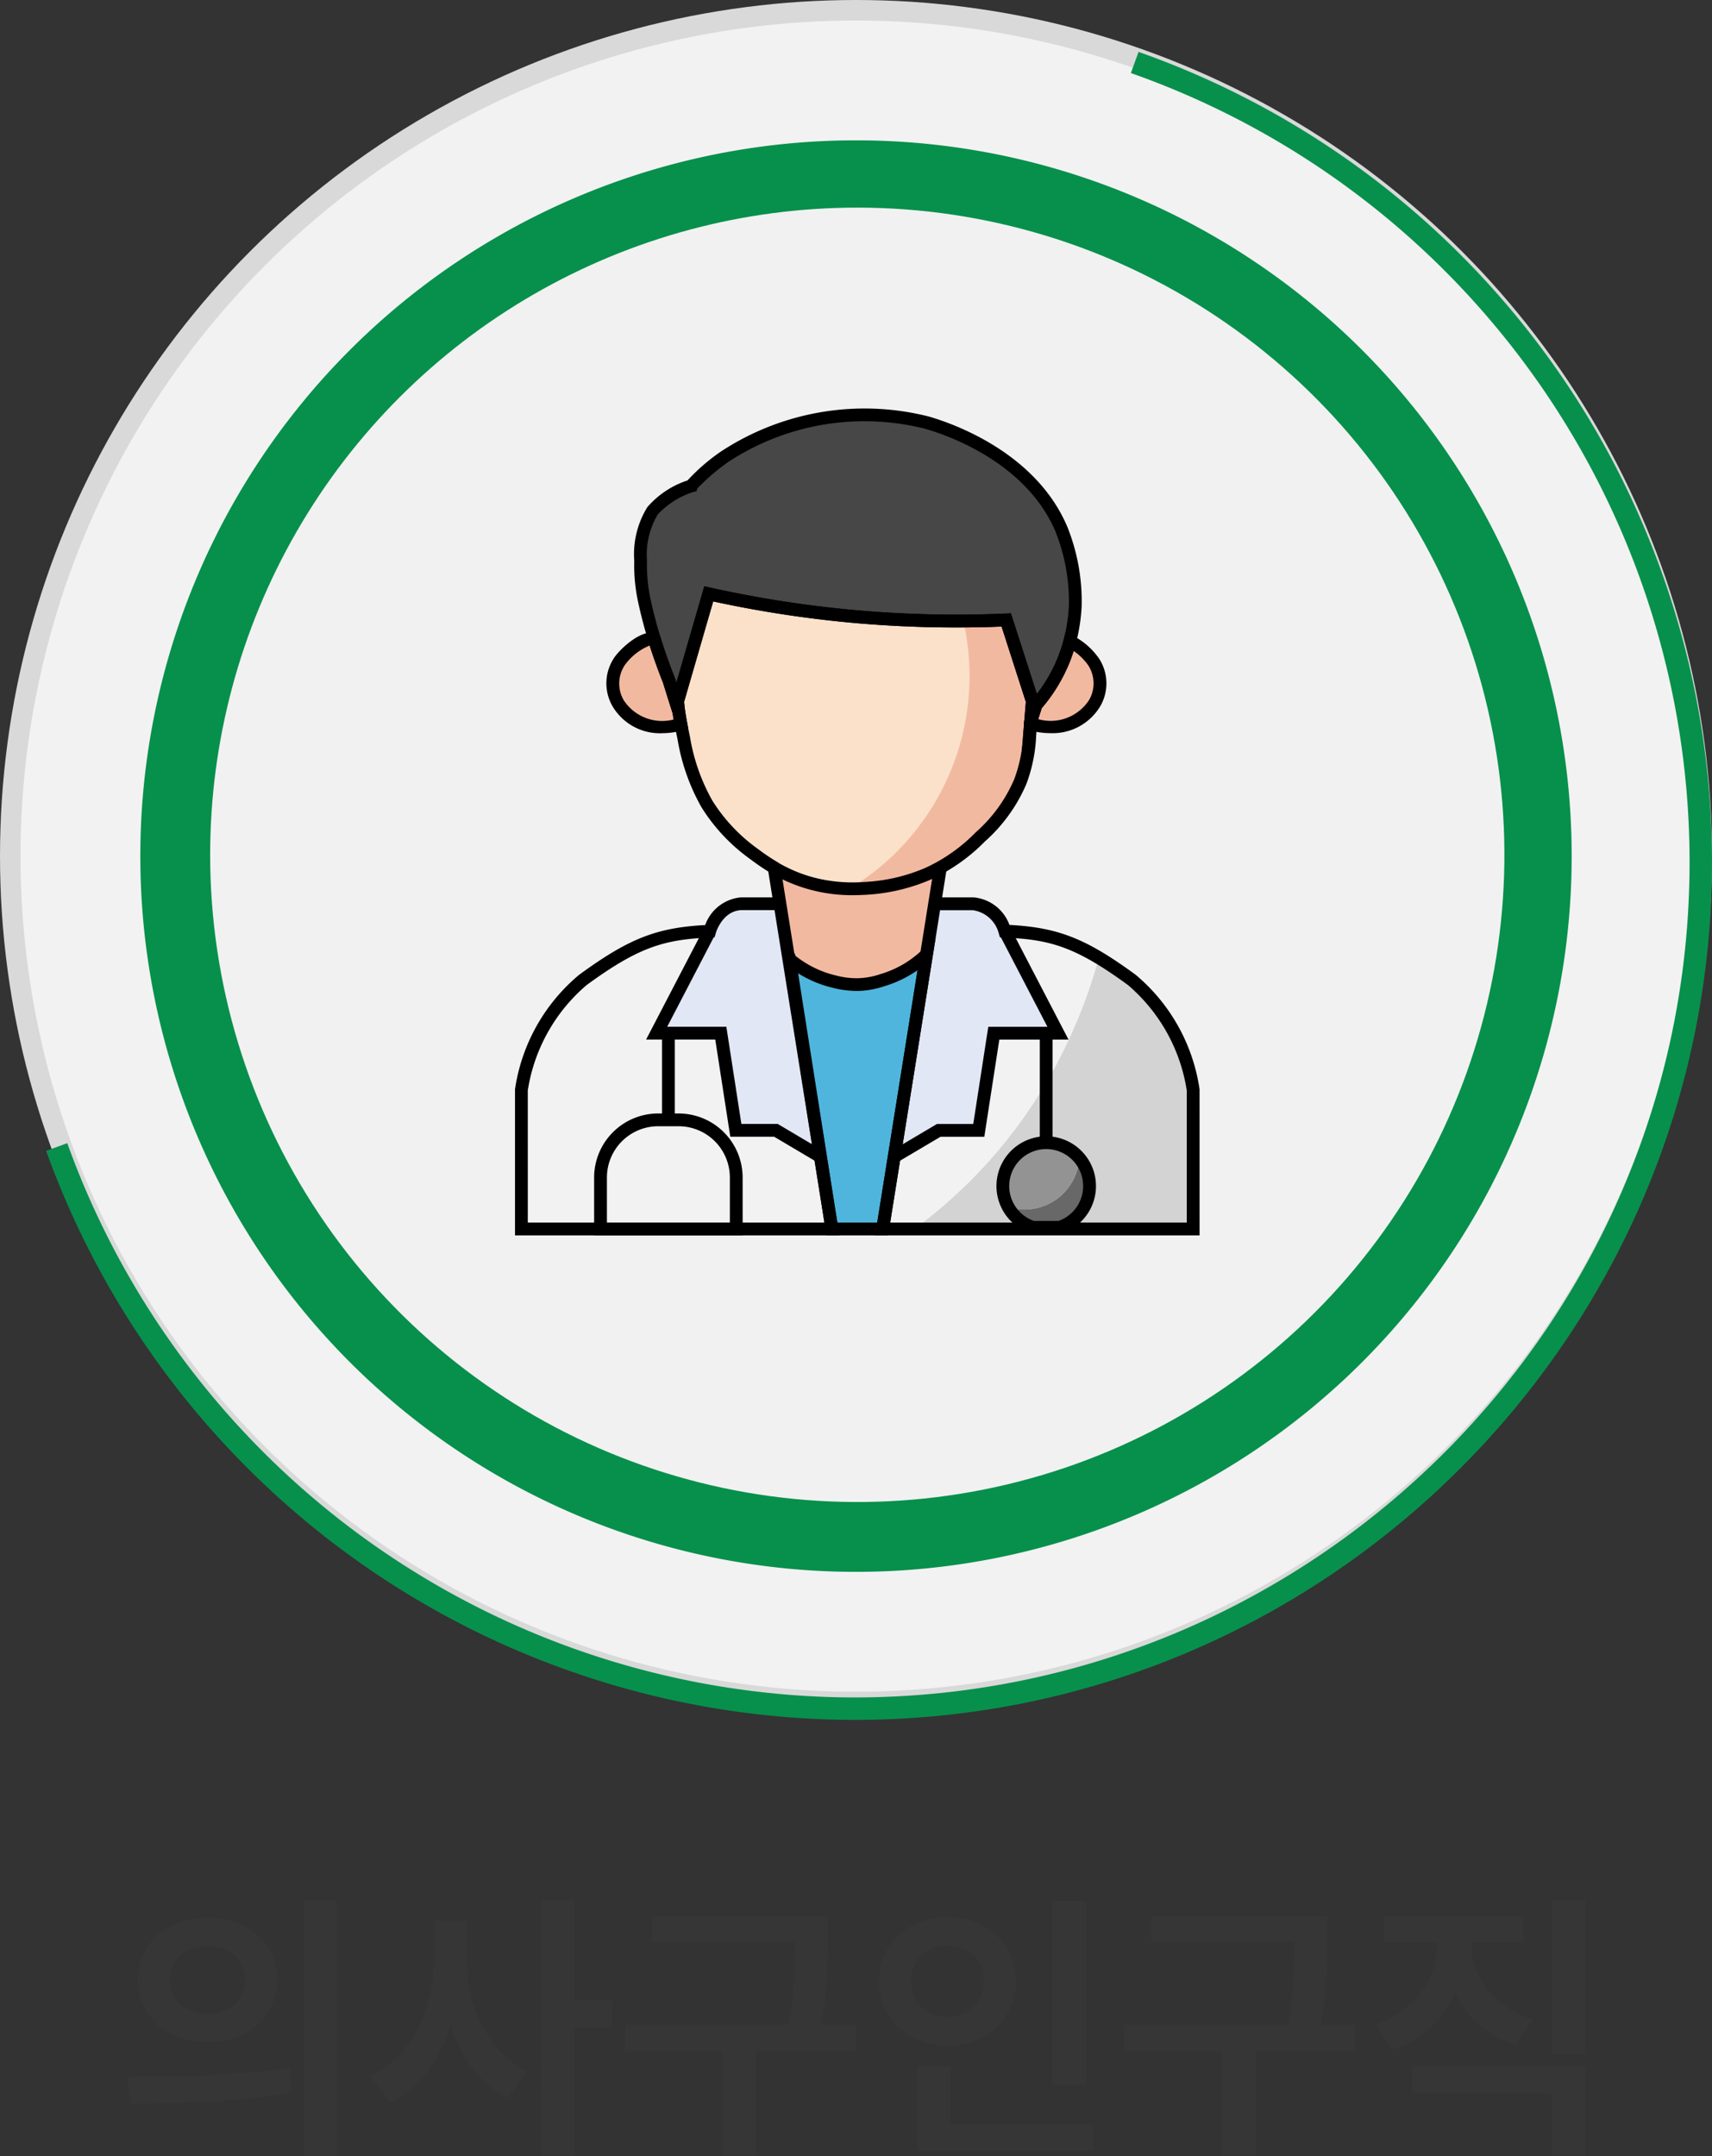 <svg xmlns="http://www.w3.org/2000/svg" xmlns:xlink="http://www.w3.org/1999/xlink" width="267.2" height="336.478"><rect width="100%" height="100%" fill="#333333" stroke="none"/><defs><clipPath id="b"><circle cx="133.6" cy="133.6" r="133.6" fill="none" data-name="타원 32"/></clipPath><clipPath id="d"><path fill="none" d="M3.2 133.6A130.4 130.4 0 1 0 133.6 3.2 130.4 130.4 0 0 0 3.2 133.6" data-name="패스 999"/></clipPath><clipPath id="e"><path fill="none" d="M0 0h267.2v336.478H0z" data-name="사각형 339"/></clipPath><clipPath id="f"><path fill="none" d="M65.2 65.3a96.569 96.569 0 1 0 68.387-28.35A96.569 96.569 0 0 0 65.2 65.3" data-name="패스 1001"/></clipPath><clipPath id="h"><path fill="none" d="M32.8 133.4a101 101 0 1 0 101-101 101 101 0 0 0-101 101" data-name="패스 1003"/></clipPath><clipPath id="j"><path fill="none" d="M80.379 63.604h106.844v129.188H80.379z" data-name="사각형 346"/></clipPath><linearGradient id="c" x1=".146" x2=".149" y1="1.037" y2="1.037" gradientUnits="objectBoundingBox"><stop offset="0" stop-color="#f2f2f2"/><stop offset="1" stop-color="#d9d9d9"/></linearGradient><linearGradient id="a" x1=".138" x2=".14" y1="1.05" y2="1.05" gradientUnits="objectBoundingBox"><stop offset="0" stop-color="#d9d9d9"/><stop offset=".215" stop-color="#e3e3e3"/><stop offset=".594" stop-color="#eee"/><stop offset="1" stop-color="#f2f2f2"/></linearGradient><linearGradient xlink:href="#a" id="g" x1=".045" x2=".048" y1="1.174" y2="1.174"/><linearGradient id="i" x1="-.162" x2="-.157" y1="1.505" y2="1.505" gradientUnits="objectBoundingBox"><stop offset="0" stop-color="#fff"/><stop offset=".37" stop-color="#fff"/><stop offset="1" stop-color="#f1f1f1"/></linearGradient></defs><g data-name="그룹 450"><g data-name="그룹 435"><g clip-path="url(#b)" data-name="그룹 434"><path fill="url(#c)" d="M0 0h377.878v377.878H0z" data-name="사각형 337" transform="rotate(-45 94.47 228.07)"/></g></g><g data-name="그룹 437"><g clip-path="url(#d)" data-name="그룹 436"><path fill="url(#a)" d="M0 0h368.827v368.827H0z" data-name="사각형 338" transform="rotate(-45 97.67 220.344)"/></g></g><g data-name="그룹 439"><g clip-path="url(#e)" data-name="그룹 438"><path fill="#07904c" d="M133.6 21.9A111.7 111.7 0 1 1 21.9 133.6 111.7 111.7 0 0 1 133.6 21.9" data-name="패스 1000"/></g></g><g data-name="그룹 441"><g clip-path="url(#f)" data-name="그룹 440"><path fill="url(#g)" d="M0 0h293.697v293.697H0z" data-name="사각형 340" transform="rotate(-45 130.02 158.544)"/></g></g><g data-name="그룹 443"><g clip-path="url(#e)" data-name="그룹 442"><path fill="#07904c" d="M133.4 268.4A134.289 134.289 0 0 1 7.2 179.6l3.3-1.2a130.8 130.8 0 0 0 122.8 86.5c71.9 0 130.4-58.5 130.4-130.4a130.557 130.557 0 0 0-87.2-123.1l1.2-3.3a134.014 134.014 0 0 1 89.5 126.4c0 73.8-60.1 133.9-133.8 133.9" data-name="패스 1002"/></g></g><g data-name="그룹 445"><g clip-path="url(#h)" data-name="그룹 444"><path fill="url(#i)" d="M0 0h202v202H0z" data-name="사각형 342" transform="translate(32.801 32.4)"/></g></g><g data-name="그룹 447"><g clip-path="url(#j)" data-name="그룹 446"><path fill="#f2f2f2" d="m146.736 135.158-9 56.383h48.461v-21.678a27.987 27.987 0 0 0-9.574-17.2c-8.128-5.939-12.309-7.3-19.8-7.608a5.922 5.922 0 0 0-4.9-4.274h-5.981" data-name="패스 1004"/><path fill="#d3d3d3" d="M186.791 170.176s-1.387-11.3-9.113-17.264a57.142 57.142 0 0 0-5.981-4.13 80.93 80.93 0 0 1-8.57 20.478 76.459 76.459 0 0 1-20.609 22.679h44.273Z" data-name="패스 1005"/><path fill="#f2f2f2" d="m156.795 145.063 8.285 15.92h-9.995l-2.345 15.164h-6.254l-6.951 4.1" data-name="패스 1006"/><path fill="#f2f2f2" d="m120.835 135.158 9 56.383H81.377v-21.678a27.987 27.987 0 0 1 9.574-17.2c8.128-5.939 12.309-7.3 19.8-7.608a5.922 5.922 0 0 1 4.9-4.274h5.967" data-name="패스 1007"/><path fill="#f2f2f2" d="m110.766 145.063-8.285 15.92h10l2.345 15.164h6.254l6.951 4.1" data-name="패스 1008"/><path fill="#e2e7f6" d="m139.617 180.5 6.4-39.458h5.967a5.922 5.922 0 0 1 4.9 4.274l8.285 15.92h-10l-2.329 15.161h-6.271Z" data-name="패스 1009"/><path fill="#e2e7f6" d="M151.988 141.039a5.922 5.922 0 0 1 4.9 4.274l8.284 15.92" data-name="패스 1010"/><path fill="#e2e7f6" d="m128.087 180.5-6.4-39.458h-5.967a5.922 5.922 0 0 0-4.9 4.274l-8.285 15.92h10l2.346 15.161h6.254Z" data-name="패스 1011"/><path fill="#e2e7f6" d="M115.717 141.039a5.923 5.923 0 0 0-4.9 4.274l-8.284 15.92" data-name="패스 1012"/><path fill="#fbe1ca" d="M161.312 109.432c0 .164-.027.342-.044.574v.2c0 .181-.028.376-.045.567l-.02.233c-.018.236-.038.472-.059.684v.143c-.044.5-.071.852-.071.852v.266s-.1 1.136-.147 1.727a23.3 23.3 0 0 1-1.46 7.293 24.17 24.17 0 0 1-6.251 8.651 27.392 27.392 0 0 1-8.175 5.741 28.335 28.335 0 0 1-9.916 2.294 25.088 25.088 0 0 1-8.127-.732 23.553 23.553 0 0 1-5.984-2.5 33.108 33.108 0 0 1-3.077-2.079 27.518 27.518 0 0 1-7.4-7.82 30.857 30.857 0 0 1-3.648-10.316 70.979 70.979 0 0 1-.78-4.191l-.161-1.59q2.429-8.367 4.849-16.727a177.616 177.616 0 0 0 23.449 3.593 177.8 177.8 0 0 0 22.977.472l4.082 12.679" data-name="패스 1013"/><path fill="#4fb5dc" d="m129.941 191.2-1.8-11.283-4.92-30.9a17.487 17.487 0 0 0 7.088 3.573 13.927 13.927 0 0 0 3.713.468 13.1 13.1 0 0 0 3.867-.7 16.758 16.758 0 0 0 6.838-3.97l-6.84 42.812h-7.946l-6.722-42.812" data-name="패스 1014"/><path fill="#474747" d="M168.017 94.555a26.925 26.925 0 0 1-.851 5.522 23.929 23.929 0 0 1-1.026 3.077 25.012 25.012 0 0 1-4.24 6.839q-.39 1.23-.855 2.667s.028-.342.072-.852v-.143c.021-.212.038-.448.055-.684l.02-.233c.017-.191.031-.386.045-.567v-.2c.017-.215.03-.406.044-.574l-4.069-12.654a178.341 178.341 0 0 1-22.977-.472 177.84 177.84 0 0 1-23.449-3.6q-2.42 8.363-4.848 16.73A11.468 11.468 0 0 0 106.1 111c-.612-1.915-1.1-3.484-1.5-4.787a85.395 85.395 0 0 1-2.263-6.377 68.1 68.1 0 0 1-1.549-5.9 25.86 25.86 0 0 1-.609-6.421 13.144 13.144 0 0 1 1.874-7.813 13.882 13.882 0 0 1 6.1-3.912 33.337 33.337 0 0 1 5.156-4.534 39.822 39.822 0 0 1 31.576-5.313c2.848.824 16.009 5.026 20.95 16.569a30.222 30.222 0 0 1 2.188 12.036" data-name="패스 1015"/><path fill="#474747" d="M106.115 111a11.623 11.623 0 0 1-.161-1.59Z" data-name="패스 1016"/><path fill="#f2b9a1" d="M106.457 113.015a8.312 8.312 0 0 1-9.8-3.293 6.153 6.153 0 0 1 .154-6.407c.684-1.245 4.031-4.182 5.539-3.481a86.414 86.414 0 0 0 2.26 6.377c.4 1.306.893 2.875 1.5 4.787.113.7.225 1.367.342 2.01" data-name="패스 1017"/><path fill="#f2b9a1" d="M171.046 109.719a8.363 8.363 0 0 1-10.025 3.224c-.021 0 0-.184.02-.266.312-.965.6-1.847.855-2.667a24.964 24.964 0 0 0 4.24-6.839 23.775 23.775 0 0 0 1.026-3.077 10.253 10.253 0 0 1 3.723 3.231 6.157 6.157 0 0 1 .158 6.408" data-name="패스 1018"/><path fill="#f2b9a1" d="m146.766 135.79-2.052 12.91a15.42 15.42 0 0 1-10.7 4.671 16.818 16.818 0 0 1-10.8-4.042l-2.271-14.073c.106.058.216.12.322.181a23.617 23.617 0 0 0 5.662 2.318 25.088 25.088 0 0 0 8.127.732 28.313 28.313 0 0 0 9.916-2.294c.53-.239 1.026-.489 1.508-.742Z" data-name="패스 1019"/><path fill="#f2b9a1" d="M156.867 96.746c-2.082.092-4.26.147-6.514.164a38.765 38.765 0 0 1-17.779 41.79c.861 0 1.607-.028 2.195-.058a28.331 28.331 0 0 0 9.915-2.295 27.354 27.354 0 0 0 8.114-5.73 24.176 24.176 0 0 0 6.25-8.651 23.265 23.265 0 0 0 1.46-7.3c.052-.591.147-1.726.147-1.726v-.267s.189-2.233.267-3.252Z" data-name="패스 1020"/><path d="m159.14 121.258.968-11.71-3.789-11.769a180.132 180.132 0 0 1-22.344-.507 179.456 179.456 0 0 1-22.666-3.418l-4.585 15.83-.185-.054.342 1.063-1.9.608a450.04 450.04 0 0 1-1.508-4.787 83.899 83.899 0 0 1-2.26-6.373q-.943-3.077-1.573-5.983a26.968 26.968 0 0 1-.65-6.658 13.951 13.951 0 0 1 2.051-8.367 14.131 14.131 0 0 1 6.264-4.161 30.7 30.7 0 0 1 5.2-4.5A40.818 40.818 0 0 1 144.961 65c3.819 1.1 16.655 5.6 21.589 17.134a31.136 31.136 0 0 1 2.267 12.474 27.844 27.844 0 0 1-.883 5.73 24.854 24.854 0 0 1-1.066 3.207 25.909 25.909 0 0 1-4.274 6.968Zm-1.388-25.538 4.059 12.6a23.84 23.84 0 0 0 3.217-5.539 22.676 22.676 0 0 0 .981-2.947 25.838 25.838 0 0 0 .818-5.316 29.55 29.55 0 0 0-2.107-11.6c-4.592-10.733-16.706-14.962-20.31-16a38.723 38.723 0 0 0-30.773 5.19 34.092 34.092 0 0 0-4.786 4.1l-.165.471-.451.09a12.962 12.962 0 0 0-5.577 3.517 12.268 12.268 0 0 0-1.678 7.249 25.057 25.057 0 0 0 .6 6.172c.407 1.877.92 3.832 1.529 5.812.653 2.1 1.4 4.22 2.236 6.3l.212.684 4.352-15 .913.2a176.7 176.7 0 0 0 23.319 3.577 177.289 177.289 0 0 0 22.851.472Z" data-name="패스 1021"/><path d="M103.38 114.423a8.58 8.58 0 0 1-7.8-4.243 7.139 7.139 0 0 1 .164-7.355c.683-1.207 4.465-5 6.838-3.9l.4.188.13.424a82.72 82.72 0 0 0 2.236 6.3c.428 1.367.92 2.947 1.529 4.855l.034.147c.113.684.222 1.368.342 1.99l.16.889-.865.249a11.486 11.486 0 0 1-3.159.452m-1.99-13.677a8.893 8.893 0 0 0-3.9 3.077 5.186 5.186 0 0 0-.144 5.471 7.181 7.181 0 0 0 7.772 3q-.085-.5-.171-1.026a523.35 523.35 0 0 1-1.484-4.728 86.186 86.186 0 0 1-2.072-5.772" data-name="패스 1022"/><path d="M163.886 114.413a11.309 11.309 0 0 1-3.268-.489l-.383-.051-.253-.4a1.369 1.369 0 0 1-.076-1.108l.913-2.848.134-.157a23.951 23.951 0 0 0 4.072-6.582 22.678 22.678 0 0 0 .981-2.951l.305-1.162 1.087.512a11.2 11.2 0 0 1 4.175 3.652 7.119 7.119 0 0 1 .167 7.355 8.67 8.67 0 0 1-7.864 4.229M162.04 112.232a7.161 7.161 0 0 0 7.926-2.971 5.176 5.176 0 0 0-.147-5.471 8.94 8.94 0 0 0-2.25-2.2 24.943 24.943 0 0 1-.7 1.943 25.941 25.941 0 0 1-4.274 6.971Z" data-name="패스 1023"/><path d="M132.976 139.7a24.771 24.771 0 0 1-6.4-.827 24.344 24.344 0 0 1-6.233-2.6l-.492-.3a34.453 34.453 0 0 1-2.681-1.843 28.5 28.5 0 0 1-7.656-8.1 32.033 32.033 0 0 1-3.761-10.63 71.304 71.304 0 0 1-.441-2.209q-.177-.971-.342-2.051a12.9 12.9 0 0 1-.174-1.71v-.157l5.153-17.78.912.2a177.322 177.322 0 0 0 23.316 3.576 177.65 177.65 0 0 0 22.851.469l.759-.034 4.376 13.591v.2c-.078 1-.263 3.187-.27 3.252l-.171 2a24.273 24.273 0 0 1-1.525 7.58 25.226 25.226 0 0 1-6.472 8.986 28.615 28.615 0 0 1-8.425 5.935 29.548 29.548 0 0 1-10.258 2.394c-.53.027-1.21.061-2.021.061m-11.307-4.93a22.358 22.358 0 0 0 5.358 2.181 24.148 24.148 0 0 0 7.82.684 27.473 27.473 0 0 0 9.546-2.205 26.342 26.342 0 0 0 7.844-5.539 23.155 23.155 0 0 0 6.017-8.3 22.29 22.29 0 0 0 1.392-7.009l.168-1.994.253-3.046-3.789-11.762a180.132 180.132 0 0 1-22.344-.506 179.072 179.072 0 0 1-22.666-3.42l-4.544 15.677a11.633 11.633 0 0 0 .147 1.317c.109.684.222 1.368.342 1.983.14.762.283 1.48.427 2.147a30.268 30.268 0 0 0 3.522 10.005 26.672 26.672 0 0 0 7.143 7.539 31.615 31.615 0 0 0 3 2.017Z" data-name="패스 1024"/><path d="M138.615 192.789h-9.632l-6.88-43.657 1.525-.239.062-.082.082.062.308-.048.051.318a15.919 15.919 0 0 0 6.3 3.077 12.706 12.706 0 0 0 3.443.438 12.015 12.015 0 0 0 3.587-.657 15.855 15.855 0 0 0 6.466-3.761l2.106-1.918Zm-7.926-2h6.223l6.288-39.379a18.2 18.2 0 0 1-5.129 2.482 14.044 14.044 0 0 1-4.151.753 15.536 15.536 0 0 1-3.98-.5 17.925 17.925 0 0 1-5.375-2.26Z" data-name="패스 1025"/><path d="m104.769 109.51 1.987-.202.161 1.59-1.987.201z" data-name="사각형 343"/><path fill="#686868" d="M164.892 187.154a8.629 8.629 0 0 1-7.389 1.272 6.767 6.767 0 0 0 12.388-1.19v-4.1a6.757 6.757 0 0 0-1.429-2.479 8.639 8.639 0 0 1-3.57 6.5" data-name="패스 1026"/><path fill="#939393" d="M163.442 178.421a6.769 6.769 0 0 0-5.939 10.011 8.585 8.585 0 0 0 10.941-7.775 6.741 6.741 0 0 0-5-2.236" data-name="패스 1027"/><path d="M131.007 192.789H80.379v-22.8a28.7 28.7 0 0 1 10-17.858c7.7-5.625 12.042-7.365 19.681-7.769a6.54 6.54 0 0 1 5.539-4.318h4.954l-.714-4.473 1.973-.318Zm-48.631-2h46.293l-7.786-48.758h-5.218c-2.947.164-3.925 3.515-3.935 3.546l-.2.684-.722.051c-7.129.3-11.109 1.463-19.253 7.416a27.044 27.044 0 0 0-9.181 16.453Z" data-name="패스 1028"/><path d="m127.537 181.372-6.719-3.98h-6.838l-2.346-15.164H100.84l9.044-17.38 1.771.923-7.522 14.46h9.231l2.346 15.164h5.669l7.18 4.257Z" data-name="패스 1029"/><path d="M115.908 192.8H92.729v-9.044a10 10 0 0 1 9.991-9.991h3.194a10 10 0 0 1 9.991 9.991Zm-21.182-2h19.185v-7.047a8 8 0 0 0-7.994-7.994h-3.193a8.005 8.005 0 0 0-8 7.994Z" data-name="패스 1030"/><path d="M103.322 161.229h1.997v13.523h-1.997z" data-name="사각형 344"/><path d="M187.222 192.789h-50.628l9.191-57.539 1.973.315-.715 4.476h4.9a6.581 6.581 0 0 1 5.608 4.3c7.635.4 11.984 2.143 19.681 7.768a28.7 28.7 0 0 1 9.987 17.872v.13Zm-48.286-2h46.289v-20.605a27.053 27.053 0 0 0-9.177-16.46c-8.148-5.952-12.118-7.118-19.253-7.4l-.729-.045-.2-.683a4.882 4.882 0 0 0-3.994-3.546h-5.152Z" data-name="패스 1031"/><path d="m140.075 181.372-1.026-1.71 7.181-4.257h5.67l2.345-15.164h9.232l-7.522-14.46 1.771-.923 9.044 17.38h-10.8l-2.345 15.162h-6.838Z" data-name="패스 1032"/><path d="M162.286 161.229h1.997v17.346h-1.997z" data-name="사각형 345"/><path d="m165.493 192.542-4.561-.048a7.766 7.766 0 1 1 4.711 0Zm-4.1-2h3.782a5.769 5.769 0 1 0-3.782 0" data-name="패스 1033"/></g></g><g data-name="그룹 449"><g fill="#363636" clip-path="url(#e)" data-name="그룹 448"><path d="m20.383 328.25-.606-4.2q3.55 0 7.816-.064t8.791-.347q4.526-.281 8.769-.931l.389 3.724a78.486 78.486 0 0 1-8.855 1.234q-4.48.37-8.639.477t-7.665.108m12.039-28.97a12.33 12.33 0 0 1 5.586 1.234 9.611 9.611 0 0 1 3.875 3.421 9.7 9.7 0 0 1 0 10.068 9.538 9.538 0 0 1-3.875 3.443 12.317 12.317 0 0 1-5.586 1.234 12.321 12.321 0 0 1-5.587-1.234 9.7 9.7 0 0 1-3.9-3.443 9.581 9.581 0 0 1 0-10.068 9.78 9.78 0 0 1 3.9-3.421 12.334 12.334 0 0 1 5.587-1.234m0 4.417a6.928 6.928 0 0 0-3.009.628 5.145 5.145 0 0 0 0 9.31 6.914 6.914 0 0 0 3.009.628 6.786 6.786 0 0 0 2.988-.628 5.165 5.165 0 0 0 0-9.31 6.8 6.8 0 0 0-2.988-.628m15.026-7.145H52.6v39.926h-5.152Z" data-name="패스 1034"/><path d="M67.713 299.756h4.158v6.15a34.992 34.992 0 0 1-.693 6.993 28.342 28.342 0 0 1-2.079 6.366 20.974 20.974 0 0 1-3.442 5.239 16.006 16.006 0 0 1-4.742 3.617l-3.115-4.115a15.131 15.131 0 0 0 4.287-3.074 17.84 17.84 0 0 0 3.113-4.352 22.181 22.181 0 0 0 1.882-5.175 24.421 24.421 0 0 0 .628-5.5Zm1 0h4.158v6.15a23.974 23.974 0 0 0 .585 5.283 20.406 20.406 0 0 0 1.8 4.936 17.679 17.679 0 0 0 2.989 4.179 15.167 15.167 0 0 0 4.07 3.01l-3.118 4.113a15.472 15.472 0 0 1-4.547-3.551 20.785 20.785 0 0 1-3.27-5.066 27.935 27.935 0 0 1-1.991-6.149 33.682 33.682 0 0 1-.672-6.755Zm15.72-3.161h5.152v39.839h-5.156Zm4.027 15.5h7.1v4.33h-7.1Z" data-name="패스 1035"/><path d="M97.55 315.952h35.985v4.2H97.55Zm4.2-16.975h24.943v4.07H101.75Zm11.043 19.876h5.2v17.581h-5.2Zm11.3-19.876h5.11v3.508q0 2.123-.065 4.481t-.39 5.2a60.341 60.341 0 0 1-1.1 6.3l-5.067-.606a47.882 47.882 0 0 0 1.343-8.617q.173-3.68.173-6.755Z" data-name="패스 1036"/><path d="M147.869 299.194a11.538 11.538 0 0 1 5.456 1.277 9.839 9.839 0 0 1 3.832 3.529 10.255 10.255 0 0 1 0 10.372 9.945 9.945 0 0 1-3.832 3.572 12.107 12.107 0 0 1-10.912 0 9.936 9.936 0 0 1-3.834-3.572 10.261 10.261 0 0 1 0-10.372 9.831 9.831 0 0 1 3.834-3.529 11.527 11.527 0 0 1 5.456-1.277m0 4.46a6.22 6.22 0 0 0-2.9.671 4.986 4.986 0 0 0-2.035 1.9 6.346 6.346 0 0 0 0 5.933 4.973 4.973 0 0 0 2.035 1.9 6.6 6.6 0 0 0 5.8 0 4.979 4.979 0 0 0 2.035-1.9 6.346 6.346 0 0 0 0-5.933 4.992 4.992 0 0 0-2.035-1.9 6.221 6.221 0 0 0-2.9-.671m-4.677 18.794h5.153v10.739h-5.153Zm0 9.093h27.324v4.113h-27.324Zm21.089-34.941h5.2v28.754h-5.2Z" data-name="패스 1037"/><path d="M175.495 315.952h35.985v4.2h-35.985Zm4.2-16.975h24.943v4.07H179.7Zm11.043 19.876h5.2v17.581h-5.2Zm11.3-19.876h5.11v3.508q0 2.123-.065 4.481t-.39 5.2a60.343 60.343 0 0 1-1.1 6.3l-5.067-.606a47.882 47.882 0 0 0 1.343-8.617q.172-3.68.173-6.755Z" data-name="패스 1038"/><path d="M224.342 300.665h4.287v2.686a19.332 19.332 0 0 1-1.277 7.059 16.013 16.013 0 0 1-3.789 5.737 16.2 16.2 0 0 1-6.235 3.7l-2.642-3.983a14.9 14.9 0 0 0 5.391-3.032 12.709 12.709 0 0 0 4.265-9.483Zm-8.27-1.645h21.694v4.114h-21.694Zm4.33 23.471h27.021v13.943h-5.2v-9.829H220.4Zm5.023-21.826h4.2v2.686a11.575 11.575 0 0 0 .585 3.637 11.033 11.033 0 0 0 1.8 3.335 13.921 13.921 0 0 0 2.99 2.814 14.543 14.543 0 0 0 4.156 1.992l-2.6 4.028a15.365 15.365 0 0 1-9.851-9.051 17.844 17.844 0 0 1-1.278-6.755Zm16.8-4.113h5.2v24.076h-5.2Z" data-name="패스 1039"/></g></g></g></svg>